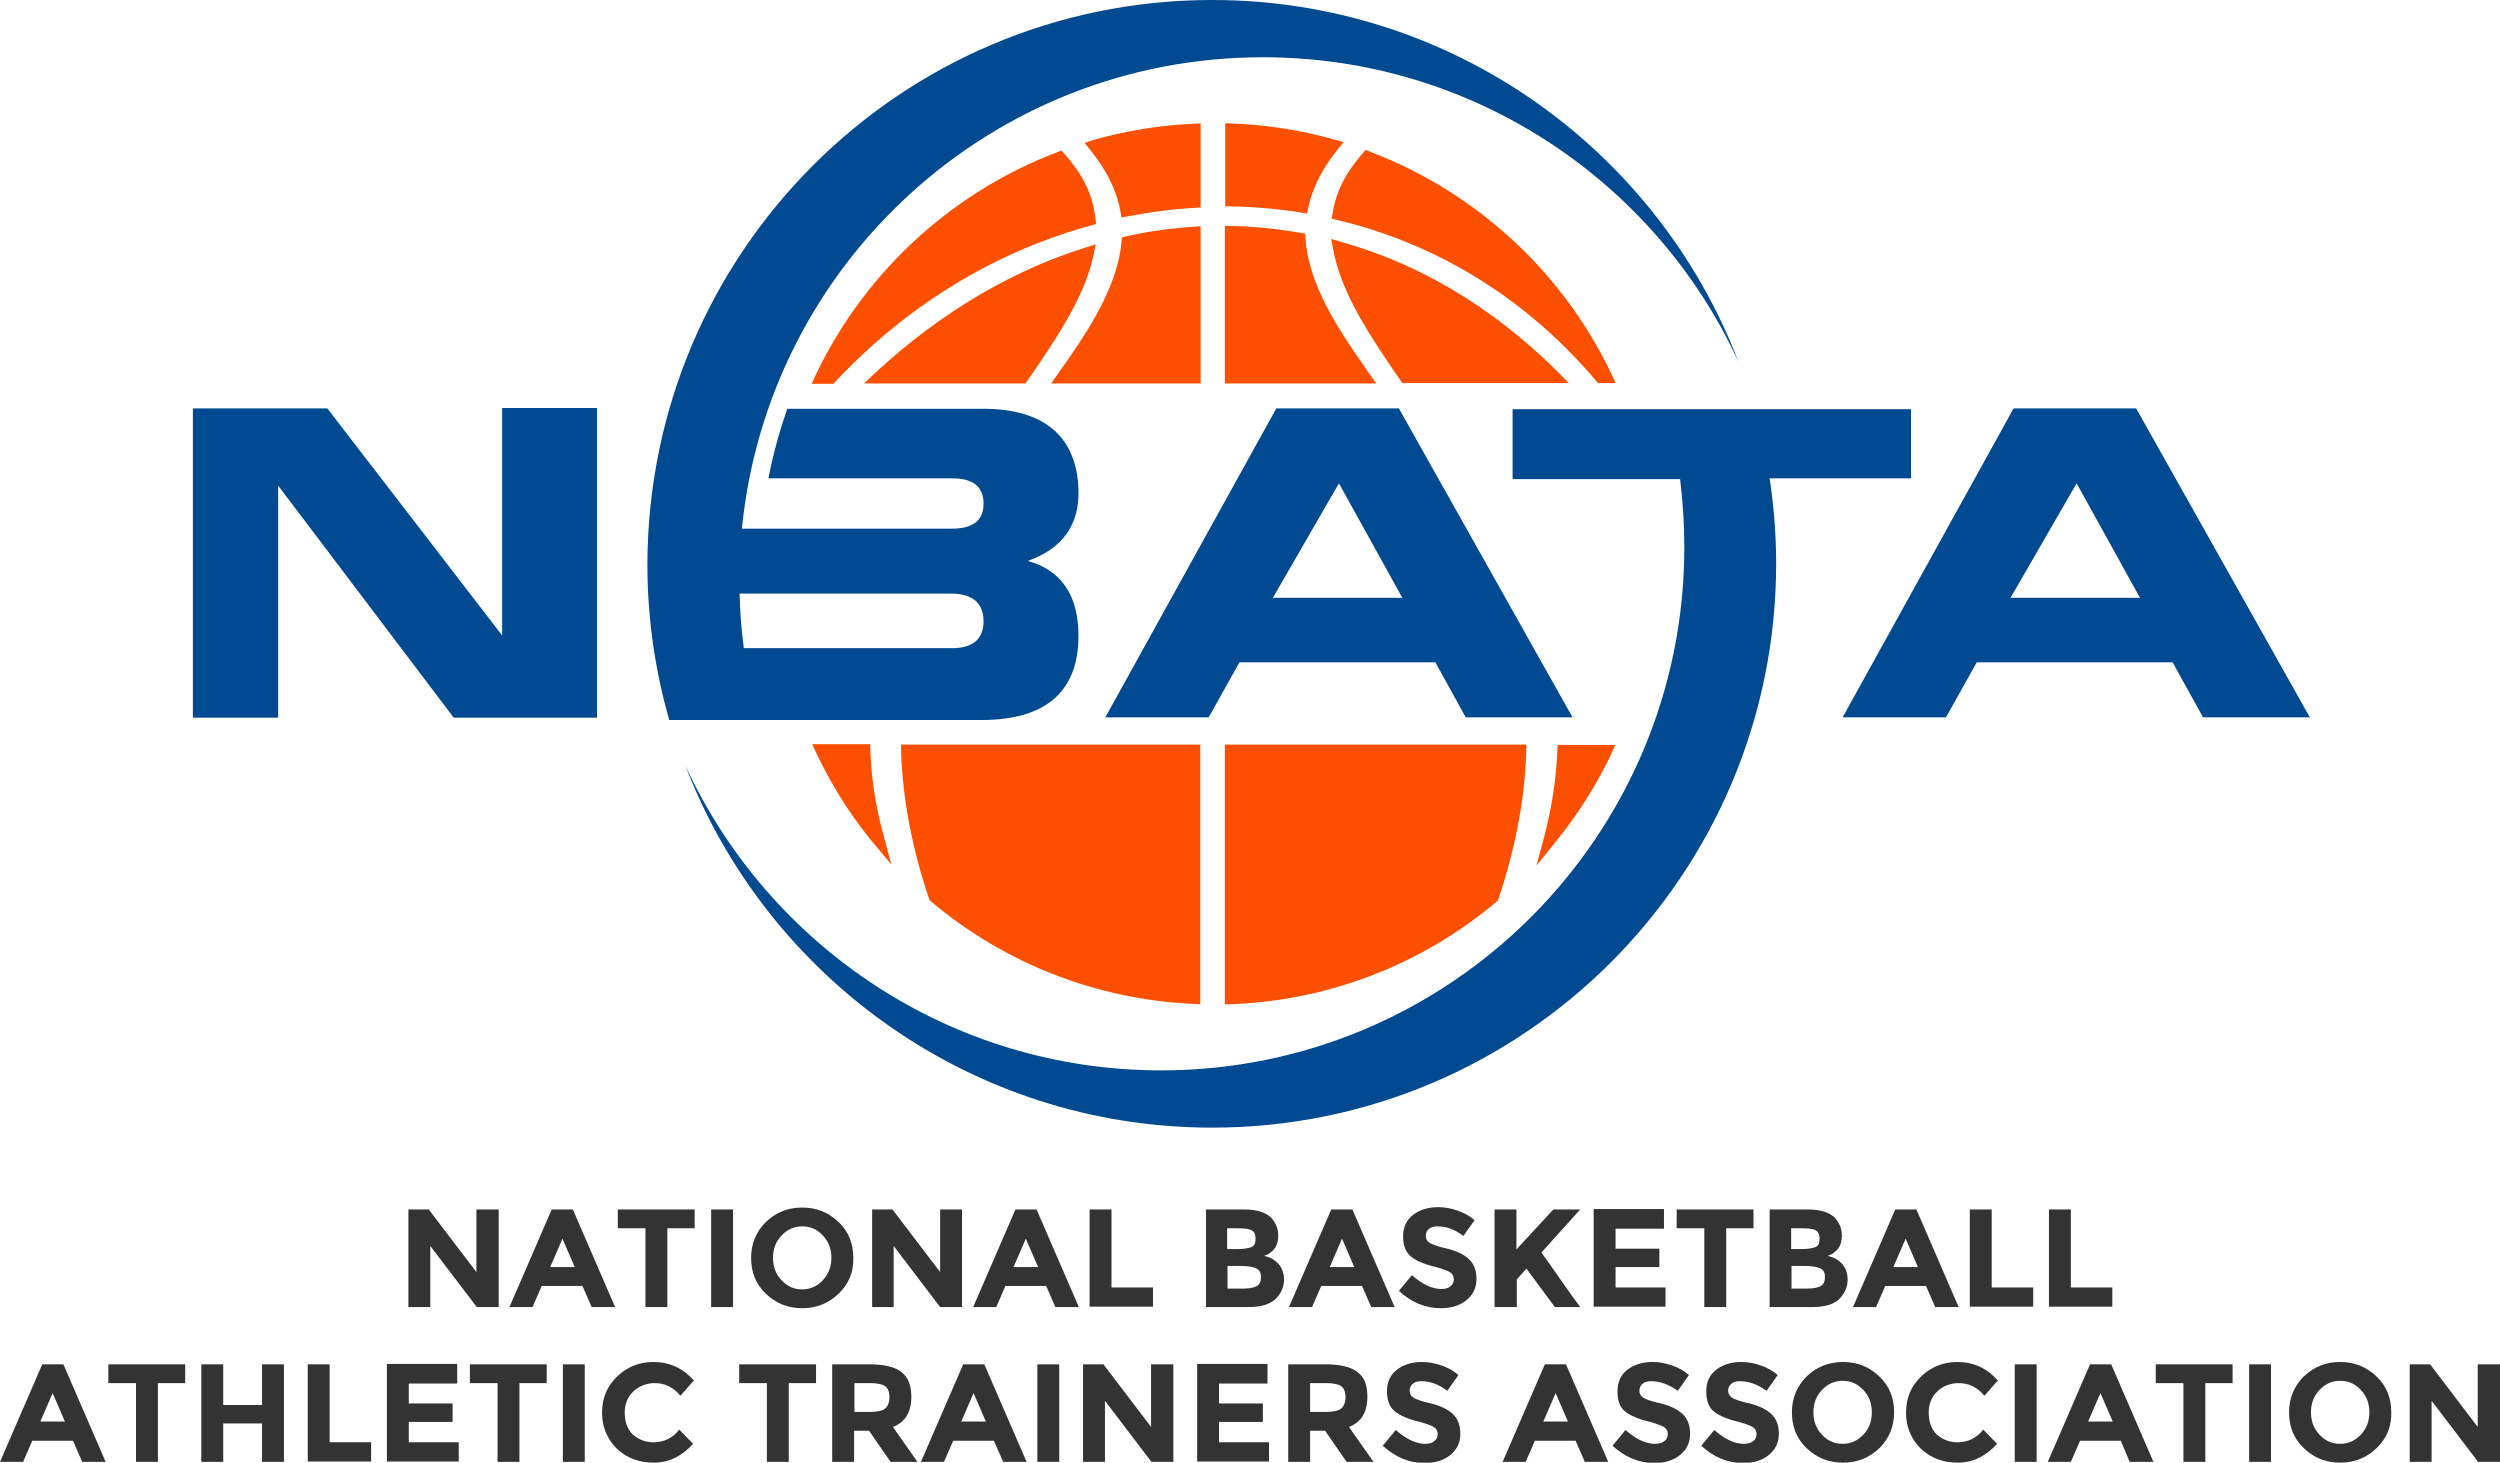 <?xml version="1.0" encoding="UTF-8"?> <svg xmlns="http://www.w3.org/2000/svg" xmlns:xlink="http://www.w3.org/1999/xlink" version="1.1" id="All_Layers" x="0px" y="0px" viewBox="0 0 650.7 380.7" style="enable-background:new 0 0 650.7 380.7;" xml:space="preserve"> <style type="text/css"> .st0{fill-rule:evenodd;clip-rule:evenodd;fill:#FC4F00;} .st1{fill-rule:evenodd;clip-rule:evenodd;fill:#014991;} .st2{fill:#333333;} </style> <path id="ball" class="st0" d="M348,39.1c-3.5,4.4-6.3,9.4-7.5,14.9l-0.3,1.6l-1.6-0.3c-6.3-1-12.6-1.5-18.9-1.6l-0.8,0V32.1l0.9,0 c9.3,0.3,18.5,1.7,27.4,4.2l2.5,0.7L348,39.1L348,39.1z M356.6,39.5c28.4,10.8,51.5,32.5,63.9,60.2h-4.6 c-17.6-21.1-40.9-36-67.7-42.4l-1.6-0.4l0.3-1.6c0.9-5.9,3.9-11,7.8-15.4l0.8-0.9L356.6,39.5L356.6,39.5z M349.2,63 c23.1,6.5,42.9,19.7,59.1,36.7H365c-1.6-2.3-3.2-4.6-4.7-6.9c-5.5-8.2-11.5-18-13.3-27.9l-0.5-2.7L349.2,63L349.2,63z M420.5,193.8 c-4,9-9.2,17.4-15.5,25.2l-5.1,6.3l2.1-7.8c2.1-8.1,3.2-16,3.4-23.6H420.5L420.5,193.8z M389.4,234.8 c-19.7,16.5-44.1,25.8-69.7,26.6l-0.9,0v-67.6h78.5c-0.2,12.9-2.6,26.2-7.3,40.2l-0.2,0.5L389.4,234.8L389.4,234.8z M318.8,99.8v-41 l0.8,0c6.3,0.1,12.6,0.7,18.8,1.8l1.3,0.2l0.1,1.4c0.7,10.5,6.9,20.9,12.7,29.4c1.9,2.8,3.8,5.5,5.7,8.2H318.8L318.8,99.8z M310.8,261.3c-25.2-1.1-49.1-10.4-68.4-26.6l-0.4-0.3l-0.2-0.5c-4.7-14-7.1-27.3-7.3-40.1h77.9v67.6L310.8,261.3L310.8,261.3z M273.6,99.8c1.7-2.5,3.5-4.9,5.2-7.4c5.8-8.5,12.1-18.8,13.1-29.3l0.1-1.3l1.2-0.3c5.8-1.3,11.7-2.1,17.6-2.5l1.7-0.1v40.9H273.6 L273.6,99.8z M226.8,218.8c-6.3-7.7-11.4-16.2-15.4-25.1h15.1c0.1,7.6,1.2,15.4,3.4,23.5l2.1,7.8L226.8,218.8L226.8,218.8z M224.9,99.8c16.3-15.8,35.6-28.4,57.4-35.3l2.9-0.9l-0.6,2.9c-2.1,9.7-8.2,19.3-13.7,27.5c-1.3,2-2.7,3.9-4,5.8H224.9L224.9,99.8z M211.3,99.8c12.4-27.6,35.5-49.4,63.9-60.2l1.1-0.4l0.8,0.9c4.3,4.8,7.3,10.2,8,16.7l0.2,1.5l-1.4,0.4c-25.9,7.1-48.8,21.6-67,41.2 H211.3L211.3,99.8z M284.7,36.4c8.5-2.4,17.2-3.8,26.1-4.2l1.7-0.1V54l-1.5,0.1c-5.8,0.3-11.7,1.1-17.4,2.2l-1.7,0.3l-0.3-1.7 c-1.1-5.9-4-11.1-7.7-15.7l-1.6-2L284.7,36.4L284.7,36.4z"></path> <path id="NBATA" class="st1" d="M50.2,106.3h35l45.5,59.1v-59.2h24.7v80.6h-37.3l-45.7-60.4v60.4H50.2V106.3L50.2,106.3z M315.5,0 C378,0,431.4,39.1,452.5,94.2C431,47.4,383.6,14.9,328.7,14.9c-70.7,0-128.8,53.8-135.6,122.7h54.7c5.5,0,8.2-2.2,8.2-6.5 c0-4.4-2.7-6.6-8.1-6.6h-47.9c1.2-6.2,2.9-12.3,4.9-18.1h51.1c15.8,0,24.3,7.3,24.7,21.1c0.3,9.3-4.4,15.4-13.2,18.5 c8.7,2.4,13.2,8.9,13.2,19.5c0,14.4-8.4,21.9-25.2,21.9h-58.3h-12.2h-10.8c-3.7-12.9-5.7-26.5-5.7-40.5C168.7,65.7,234.4,0,315.5,0 L315.5,0z M192.5,154.6c0.1,4.8,0.5,9.5,1.1,14.1h54.3c5.2,0,8.1-2.3,8.1-7c0-4.8-3-7.2-8.4-7.2H192.5L192.5,154.6z M315.5,293.5 c-62.5,0-115.9-39.1-137.1-94.2c21.6,46.8,68.9,79.3,123.8,79.3c75.2,0,136.2-61,136.2-136.2c0-6-0.4-11.9-1.1-17.7l-4.3,0h-39.3 v-18.2h103.7v18h-36.8c1.1,7.3,1.7,14.7,1.7,22.3C462.2,227.8,396.5,293.5,315.5,293.5L315.5,293.5z M332.2,106.3h31.9l45.2,80.4 h-27.8l-7.9-14.3h-51l-8,14.3h-26.9L332.2,106.3L332.2,106.3z M365,155.6l-16.5-29.8l-17.2,29.8H365L365,155.6z M524.1,106.3h31.9 l45.2,80.4h-27.8l-7.9-14.3h-51l-8,14.3h-26.9L524.1,106.3L524.1,106.3z M557,155.6l-16.5-29.8l-17.2,29.8H557L557,155.6z"></path> <path id="National_Basketball..." class="st2" d="M124.1,314.8h5.7v25.4h-5.7L112,324.3v15.9h-5.7v-25.4h5.3l12.4,16.3V314.8 L124.1,314.8z M154,340.2l-2.4-5.5H141l-2.4,5.5h-6l11-25.4h5.5l11,25.4H154L154,340.2z M146.4,322.4l-3.2,7.4h6.4L146.4,322.4 L146.4,322.4z M173.7,319.7v20.5h-5.7v-20.5h-7.2v-4.9h20v4.9H173.7L173.7,319.7z M185.1,314.8h5.7v25.4h-5.7V314.8L185.1,314.8z M216.4,327.4c0-2.3-0.7-4.2-2.2-5.8c-1.5-1.6-3.2-2.4-5.4-2.4c-2.1,0-3.9,0.8-5.4,2.4c-1.5,1.6-2.2,3.5-2.2,5.8s0.7,4.2,2.2,5.8 c1.5,1.6,3.2,2.4,5.4,2.4c2.1,0,3.9-0.8,5.4-2.4C215.7,331.5,216.4,329.6,216.4,327.4L216.4,327.4z M218.3,336.7 c-2.6,2.5-5.7,3.8-9.5,3.8c-3.8,0-6.9-1.3-9.5-3.8c-2.6-2.5-3.8-5.6-3.8-9.3c0-3.7,1.3-6.8,3.8-9.3c2.6-2.5,5.7-3.8,9.5-3.8 c3.8,0,6.9,1.3,9.5,3.8c2.6,2.5,3.8,5.6,3.8,9.3C222.2,331.1,220.9,334.2,218.3,336.7L218.3,336.7z M244.7,314.8h5.7v25.4h-5.7 l-12.1-15.9v15.9H227v-25.4h5.3l12.4,16.3V314.8L244.7,314.8z M274.7,340.2l-2.4-5.5h-10.6l-2.4,5.5h-6l11-25.4h5.5l11,25.4H274.7 L274.7,340.2z M267,322.4l-3.2,7.4h6.4L267,322.4L267,322.4z M283.6,340.2v-25.4h5.7v20.3h10.8v5H283.6L283.6,340.2z M325,340.2 h-11.1v-25.4h9.9c1.7,0,3.2,0.2,4.4,0.6c1.2,0.4,2.2,1,2.8,1.7c1.1,1.3,1.7,2.8,1.7,4.4c0,2-0.6,3.5-1.9,4.4 c-0.4,0.3-0.7,0.6-0.9,0.6c-0.2,0.1-0.5,0.2-0.9,0.4c1.6,0.3,2.8,1,3.8,2.1c0.9,1.1,1.4,2.4,1.4,4c0,1.8-0.6,3.3-1.8,4.7 C330.9,339.4,328.4,340.2,325,340.2L325,340.2z M319.5,325.1h2.7c1.6,0,2.7-0.2,3.5-0.5c0.8-0.3,1.1-1.1,1.1-2.2 c0-1.1-0.3-1.9-1.1-2.2c-0.7-0.4-1.9-0.5-3.6-0.5h-2.7V325.1L319.5,325.1z M319.5,335.4h3.9c1.6,0,2.8-0.2,3.6-0.6 c0.8-0.4,1.2-1.2,1.2-2.4c0-1.2-0.4-1.9-1.3-2.3c-0.9-0.4-2.2-0.6-4.1-0.6h-3.3V335.4L319.5,335.4z M356.9,340.2l-2.4-5.5h-10.6 l-2.4,5.5h-6l11-25.4h5.5l11,25.4H356.9L356.9,340.2z M349.3,322.4l-3.2,7.4h6.4L349.3,322.4L349.3,322.4z M374.1,319.2 c-0.9,0-1.7,0.2-2.2,0.7c-0.5,0.4-0.8,1-0.8,1.8c0,0.7,0.3,1.3,1,1.8c0.7,0.4,2.2,1,4.6,1.5c2.4,0.6,4.3,1.5,5.6,2.7 c1.3,1.2,2,2.9,2,5.2c0,2.3-0.9,4.1-2.6,5.5c-1.7,1.4-3.9,2.1-6.7,2.1c-4,0-7.6-1.5-10.9-4.5l3.4-4.1c2.7,2.4,5.3,3.6,7.6,3.6 c1,0,1.9-0.2,2.4-0.7c0.6-0.4,0.9-1.1,0.9-1.8c0-0.8-0.3-1.4-0.9-1.8c-0.6-0.4-1.9-0.9-3.7-1.4c-3-0.7-5.1-1.6-6.5-2.7 c-1.4-1.1-2.1-2.9-2.1-5.3s0.9-4.3,2.6-5.6c1.7-1.3,3.9-2,6.5-2c1.7,0,3.4,0.3,5.1,0.9c1.7,0.6,3.2,1.4,4.4,2.5l-2.9,4.1 C378.7,320,376.4,319.2,374.1,319.2L374.1,319.2z M389,314.8h5.7v10.4l9.6-10.4h7L401.2,326c0.9,1.2,2.5,3.5,4.8,6.8 c2.3,3.3,4.1,5.8,5.3,7.4h-6.6l-7.4-10l-2.5,2.8v7.2H389V314.8L389,314.8z M433.1,314.8v5h-12.6v5.2h11.4v4.8h-11.4v5.3h13v5h-18.7 v-25.4H433.1L433.1,314.8z M449.3,319.7v20.5h-5.7v-20.5h-7.2v-4.9h20v4.9H449.3L449.3,319.7z M471.7,340.2h-11.1v-25.4h9.9 c1.7,0,3.2,0.2,4.4,0.6c1.2,0.4,2.2,1,2.8,1.7c1.1,1.3,1.7,2.8,1.7,4.4c0,2-0.6,3.5-1.9,4.4c-0.4,0.3-0.7,0.6-0.9,0.6 c-0.2,0.1-0.5,0.2-0.9,0.4c1.6,0.3,2.8,1,3.8,2.1c0.9,1.1,1.4,2.4,1.4,4c0,1.8-0.6,3.3-1.8,4.7C477.7,339.4,475.2,340.2,471.7,340.2 L471.7,340.2z M466.3,325.1h2.7c1.6,0,2.7-0.2,3.5-0.5c0.8-0.3,1.1-1.1,1.1-2.2c0-1.1-0.4-1.9-1.1-2.2c-0.7-0.4-1.9-0.5-3.6-0.5 h-2.7V325.1L466.3,325.1z M466.3,335.4h3.9c1.6,0,2.8-0.2,3.6-0.6c0.8-0.4,1.2-1.2,1.2-2.4c0-1.2-0.4-1.9-1.3-2.3 c-0.9-0.4-2.2-0.6-4.1-0.6h-3.3V335.4L466.3,335.4z M503.7,340.2l-2.4-5.5h-10.6l-2.4,5.5h-6l11-25.4h5.5l11,25.4H503.7L503.7,340.2 z M496,322.4l-3.2,7.4h6.4L496,322.4L496,322.4z M512.7,340.2v-25.4h5.7v20.3h10.8v5H512.7L512.7,340.2z M533.3,340.2v-25.4h5.7 v20.3h10.8v5H533.3L533.3,340.2z M21.4,380.5L19,375H8.4L6,380.5H0l11-25.4h5.5l11,25.4H21.4L21.4,380.5z M13.7,362.6l-3.2,7.4h6.4 L13.7,362.6L13.7,362.6z M41.1,360v20.5h-5.7V360h-7.2v-4.9h20v4.9H41.1L41.1,360z M68.2,355.1h5.7v25.4h-5.7v-10H58.1v10h-5.7 v-25.4h5.7v10.6h10.1V355.1L68.2,355.1z M80.1,380.5v-25.4h5.7v20.3h10.8v5H80.1L80.1,380.5z M119,355.1v5h-12.6v5.2h11.4v4.8h-11.4 v5.3h13v5h-18.7v-25.4H119L119,355.1z M135.2,360v20.5h-5.7V360h-7.2v-4.9h20v4.9H135.2L135.2,360z M146.5,355.1h5.7v25.4h-5.7 V355.1L146.5,355.1z M170,375.4c2.8,0,5.1-1.1,6.8-3.3l3.6,3.7c-2.9,3.2-6.3,4.9-10.2,4.9c-3.9,0-7.1-1.2-9.7-3.7 c-2.5-2.5-3.8-5.6-3.8-9.3c0-3.8,1.3-6.9,3.9-9.4c2.6-2.5,5.7-3.8,9.5-3.8c4.2,0,7.6,1.6,10.5,4.8l-3.5,4c-1.8-2.2-4-3.3-6.7-3.3 c-2.1,0-3.9,0.7-5.5,2.1c-1.5,1.4-2.3,3.3-2.3,5.6s0.7,4.3,2.1,5.7C166.3,374.7,168,375.4,170,375.4L170,375.4z M205.3,360v20.5 h-5.7V360h-7.2v-4.9h20v4.9H205.3L205.3,360z M237.2,363.5c0,4.1-1.6,6.7-4.8,7.9l6.4,9.1h-7l-5.6-8.1h-3.9v8.1h-5.7v-25.4h9.6 c3.9,0,6.8,0.7,8.4,2C236.3,358.4,237.2,360.5,237.2,363.5L237.2,363.5z M226.4,367.5c1.9,0,3.3-0.3,4-0.9c0.7-0.6,1.1-1.6,1.1-3 c0-1.4-0.4-2.3-1.1-2.8c-0.7-0.5-2-0.8-3.8-0.8h-4.2v7.5H226.4L226.4,367.5z M261.1,380.5l-2.4-5.5h-10.6l-2.4,5.5h-6l11-25.4h5.5 l11,25.4H261.1L261.1,380.5z M253.4,362.6l-3.2,7.4h6.4L253.4,362.6L253.4,362.6z M270,355.1h5.7v25.4H270V355.1L270,355.1z M299.7,355.1h5.7v25.4h-5.7l-12.1-15.9v15.9h-5.7v-25.4h5.3l12.4,16.3V355.1L299.7,355.1z M329.9,355.1v5h-12.6v5.2h11.4v4.8h-11.4 v5.3h13v5h-18.7v-25.4H329.9L329.9,355.1z M355.9,363.5c0,4.1-1.6,6.7-4.8,7.9l6.4,9.1h-7l-5.6-8.1H341v8.1h-5.7v-25.4h9.6 c3.9,0,6.8,0.7,8.4,2C355.1,358.4,355.9,360.5,355.9,363.5L355.9,363.5z M345.1,367.5c1.9,0,3.3-0.3,4-0.9c0.7-0.6,1.1-1.6,1.1-3 c0-1.4-0.4-2.3-1.1-2.8c-0.7-0.5-2-0.8-3.8-0.8H341v7.5H345.1L345.1,367.5z M369.9,359.5c-0.9,0-1.7,0.2-2.2,0.7 c-0.5,0.4-0.8,1-0.8,1.8c0,0.7,0.3,1.3,1,1.8c0.7,0.4,2.2,1,4.6,1.5c2.4,0.6,4.3,1.5,5.6,2.7c1.3,1.2,2,2.9,2,5.2 c0,2.3-0.9,4.1-2.6,5.5c-1.7,1.4-4,2.1-6.7,2.1c-4,0-7.6-1.5-10.9-4.5l3.4-4.1c2.7,2.4,5.3,3.6,7.6,3.6c1,0,1.9-0.2,2.4-0.7 c0.6-0.4,0.9-1.1,0.9-1.8c0-0.8-0.3-1.4-0.9-1.8c-0.6-0.4-1.9-0.9-3.7-1.4c-3-0.7-5.1-1.6-6.5-2.7c-1.4-1.1-2.1-2.9-2.1-5.3 c0-2.4,0.9-4.3,2.6-5.6c1.7-1.3,3.9-2,6.5-2c1.7,0,3.4,0.3,5.1,0.9c1.7,0.6,3.2,1.4,4.4,2.5l-2.9,4.1 C374.5,360.3,372.2,359.5,369.9,359.5L369.9,359.5z M412.5,380.5l-2.4-5.5h-10.6l-2.4,5.5h-6l11-25.4h5.5l11,25.4H412.5L412.5,380.5 z M404.9,362.6l-3.2,7.4h6.4L404.9,362.6L404.9,362.6z M429.7,359.5c-0.9,0-1.7,0.2-2.2,0.7c-0.5,0.4-0.8,1-0.8,1.8 c0,0.7,0.3,1.3,1,1.8c0.7,0.4,2.2,1,4.6,1.5c2.4,0.6,4.3,1.5,5.6,2.7c1.3,1.2,2,2.9,2,5.2c0,2.3-0.9,4.1-2.6,5.5 c-1.7,1.4-4,2.1-6.7,2.1c-4,0-7.6-1.5-10.9-4.5l3.4-4.1c2.7,2.4,5.3,3.6,7.6,3.6c1,0,1.9-0.2,2.5-0.7c0.6-0.4,0.9-1.1,0.9-1.8 c0-0.8-0.3-1.4-0.9-1.8c-0.6-0.4-1.9-0.9-3.7-1.4c-3-0.7-5.1-1.6-6.5-2.7c-1.4-1.1-2-2.9-2-5.3c0-2.4,0.9-4.3,2.6-5.6 c1.7-1.3,3.9-2,6.5-2c1.7,0,3.4,0.3,5.1,0.9c1.7,0.6,3.2,1.4,4.4,2.5l-2.9,4.1C434.3,360.3,432,359.5,429.7,359.5L429.7,359.5z M452.8,359.5c-0.9,0-1.7,0.2-2.2,0.7c-0.5,0.4-0.8,1-0.8,1.8c0,0.7,0.3,1.3,1,1.8c0.7,0.4,2.2,1,4.6,1.5c2.4,0.6,4.3,1.5,5.6,2.7 c1.3,1.2,2,2.9,2,5.2c0,2.3-0.9,4.1-2.6,5.5c-1.7,1.4-4,2.1-6.7,2.1c-4,0-7.6-1.5-10.9-4.5l3.4-4.1c2.7,2.4,5.3,3.6,7.6,3.6 c1,0,1.9-0.2,2.5-0.7c0.6-0.4,0.9-1.1,0.9-1.8c0-0.8-0.3-1.4-0.9-1.8c-0.6-0.4-1.9-0.9-3.7-1.4c-3-0.7-5.1-1.6-6.5-2.7 c-1.4-1.1-2-2.9-2-5.3c0-2.4,0.9-4.3,2.6-5.6c1.7-1.3,3.9-2,6.5-2c1.7,0,3.4,0.3,5.1,0.9c1.7,0.6,3.2,1.4,4.4,2.5l-2.9,4.1 C457.4,360.3,455.2,359.5,452.8,359.5L452.8,359.5z M487.2,367.6c0-2.3-0.7-4.2-2.2-5.8c-1.5-1.6-3.2-2.4-5.4-2.4 c-2.1,0-3.9,0.8-5.4,2.4c-1.5,1.6-2.2,3.5-2.2,5.8c0,2.3,0.7,4.2,2.2,5.8c1.5,1.6,3.2,2.4,5.4,2.4c2.1,0,3.9-0.8,5.4-2.4 C486.5,371.8,487.2,369.9,487.2,367.6L487.2,367.6z M489.2,376.9c-2.6,2.5-5.7,3.8-9.5,3.8s-6.9-1.3-9.5-3.8 c-2.6-2.5-3.8-5.6-3.8-9.3c0-3.7,1.3-6.8,3.8-9.3c2.6-2.5,5.7-3.8,9.5-3.8s6.9,1.3,9.5,3.8c2.6,2.5,3.8,5.6,3.8,9.3 C493,371.3,491.7,374.4,489.2,376.9L489.2,376.9z M509.4,375.4c2.8,0,5.1-1.1,6.8-3.3l3.6,3.7c-2.9,3.2-6.3,4.9-10.2,4.9 c-3.9,0-7.1-1.2-9.7-3.7c-2.5-2.5-3.8-5.6-3.8-9.3c0-3.8,1.3-6.9,3.9-9.4c2.6-2.5,5.7-3.8,9.5-3.8c4.2,0,7.6,1.6,10.5,4.8l-3.5,4 c-1.8-2.2-4-3.3-6.7-3.3c-2.1,0-4,0.7-5.5,2.1c-1.5,1.4-2.3,3.3-2.3,5.6s0.7,4.3,2.1,5.7C505.7,374.7,507.4,375.4,509.4,375.4 L509.4,375.4z M524.4,355.1h5.7v25.4h-5.7V355.1L524.4,355.1z M554.3,380.5L552,375h-10.6l-2.4,5.5h-6l11-25.4h5.5l11,25.4H554.3 L554.3,380.5z M546.7,362.6l-3.2,7.4h6.4L546.7,362.6L546.7,362.6z M574,360v20.5h-5.7V360h-7.2v-4.9h20v4.9H574L574,360z M585.4,355.1h5.7v25.4h-5.7V355.1L585.4,355.1z M616.7,367.6c0-2.3-0.7-4.2-2.2-5.8c-1.5-1.6-3.2-2.4-5.4-2.4 c-2.1,0-3.9,0.8-5.4,2.4c-1.5,1.6-2.2,3.5-2.2,5.8c0,2.3,0.7,4.2,2.2,5.8c1.5,1.6,3.2,2.4,5.4,2.4c2.1,0,3.9-0.8,5.4-2.4 C616,371.8,616.7,369.9,616.7,367.6L616.7,367.6z M618.6,376.9c-2.6,2.5-5.7,3.8-9.5,3.8c-3.8,0-6.9-1.3-9.5-3.8 c-2.6-2.5-3.8-5.6-3.8-9.3c0-3.7,1.3-6.8,3.8-9.3c2.6-2.5,5.7-3.8,9.5-3.8c3.8,0,6.9,1.3,9.5,3.8c2.6,2.5,3.8,5.6,3.8,9.3 C622.5,371.3,621.2,374.4,618.6,376.9L618.6,376.9z M645,355.1h5.7v25.4H645l-12.1-15.9v15.9h-5.7v-25.4h5.3l12.4,16.3V355.1 L645,355.1z"></path> </svg> 